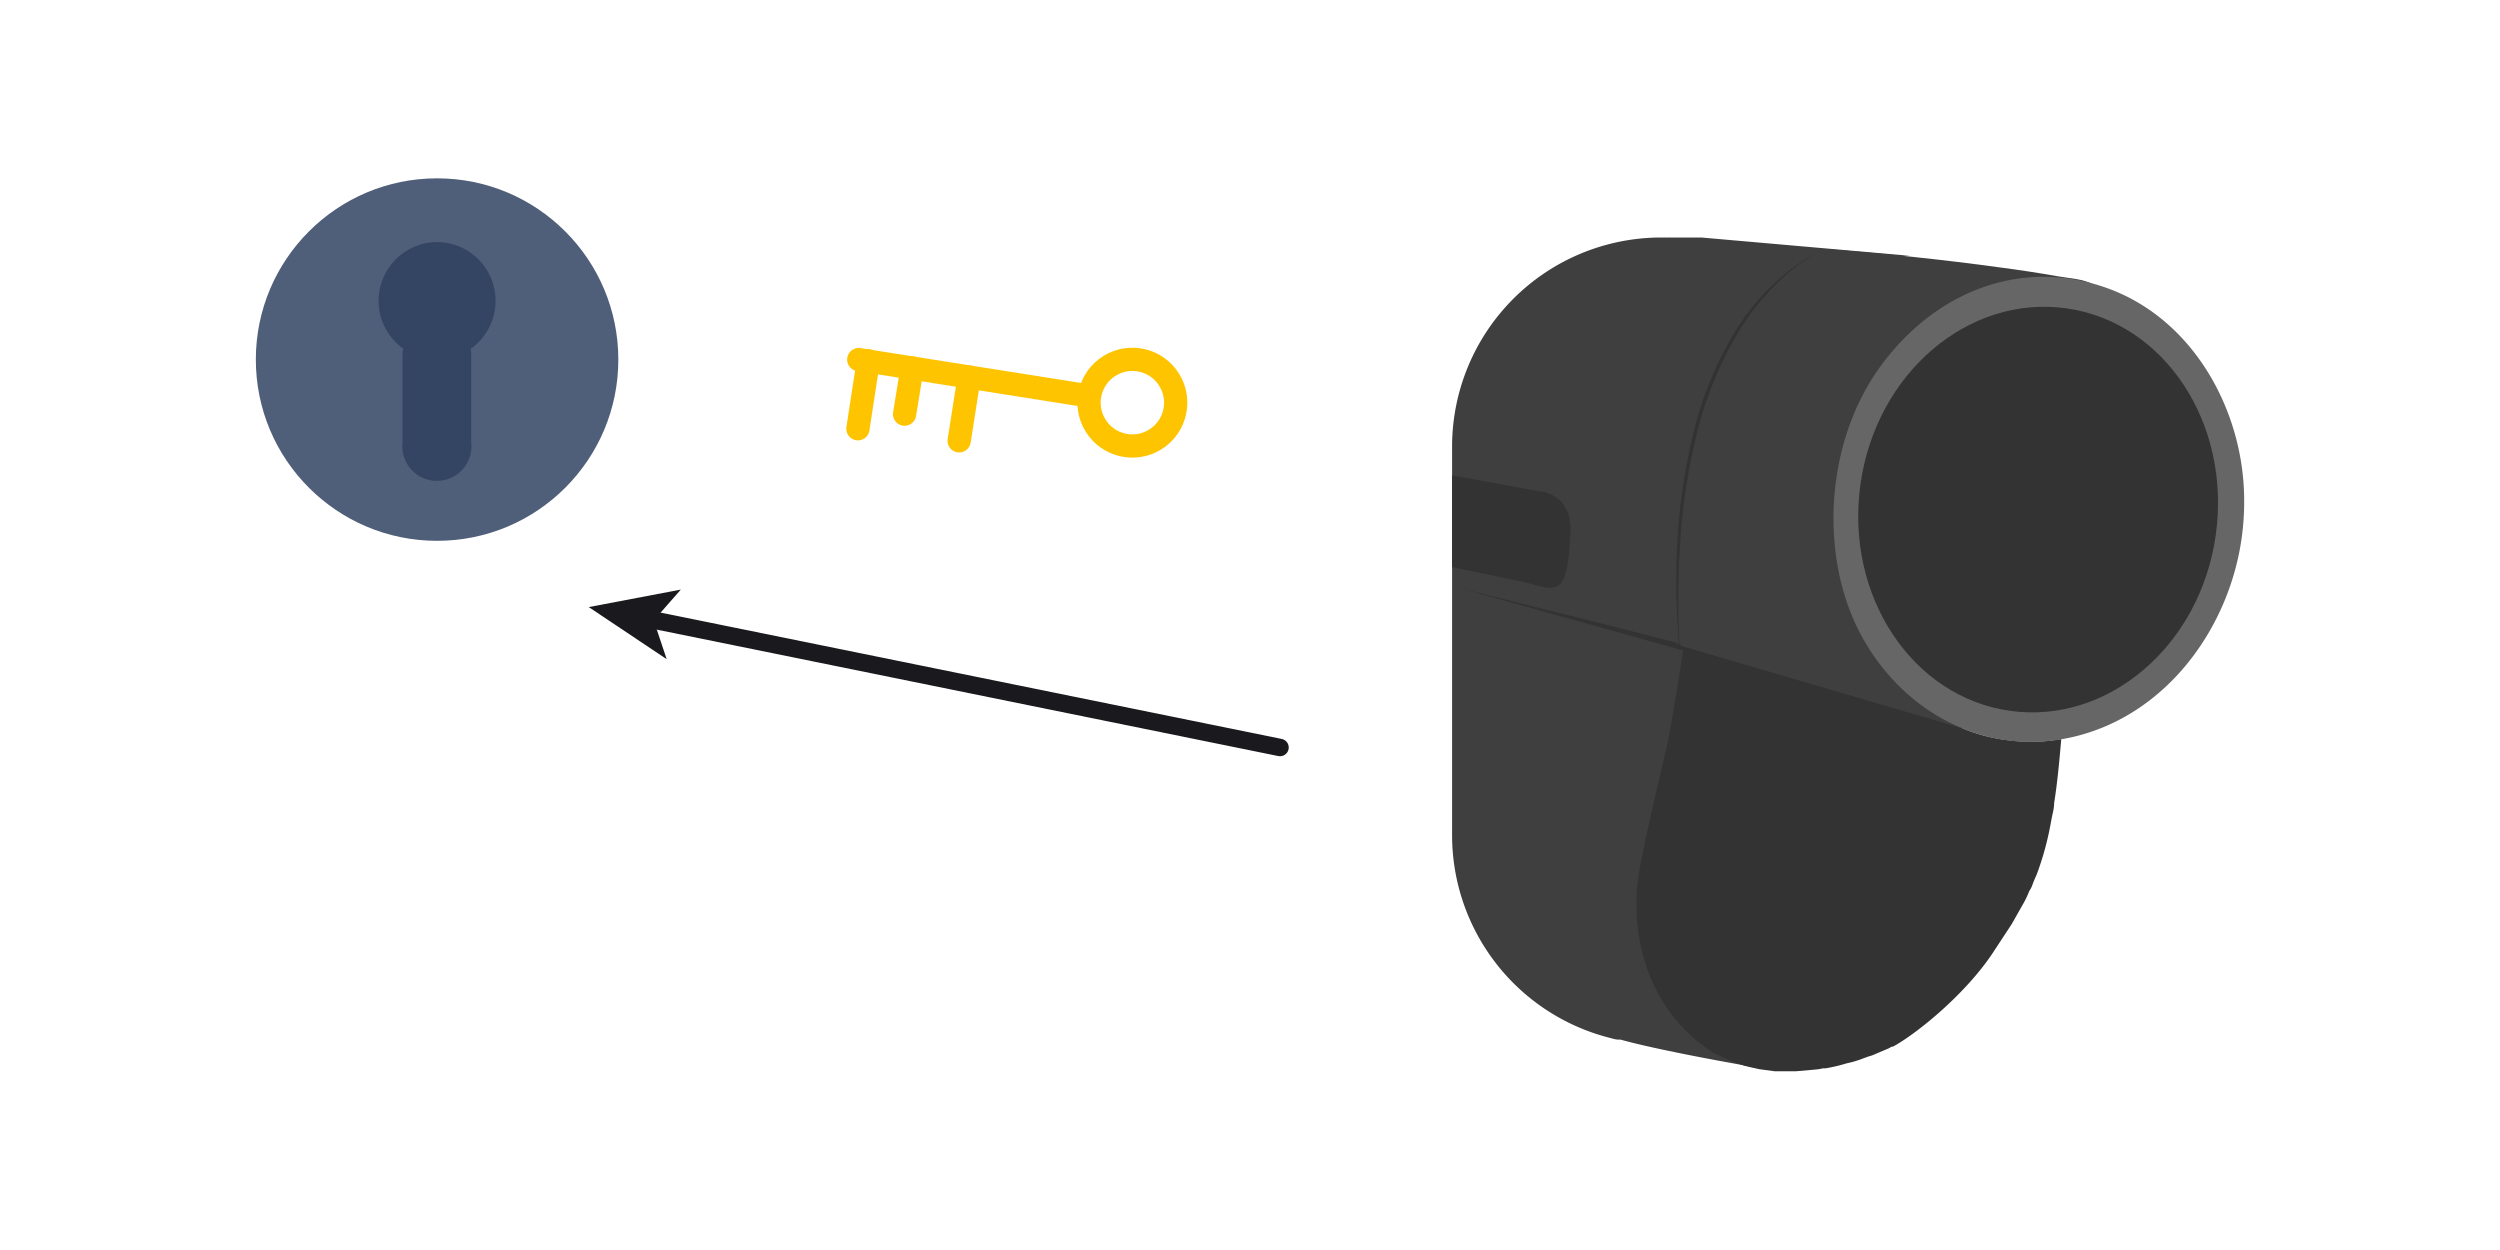 <svg id="Layer_1" data-name="Layer 1" xmlns="http://www.w3.org/2000/svg" viewBox="0 0 600 300"><defs><style>.cls-1,.cls-4,.cls-9{fill:none;}.cls-1{stroke:#ffc400;stroke-miterlimit:10;stroke-width:5.58px;}.cls-1,.cls-4{stroke-linecap:round;}.cls-2{fill:#505f79;}.cls-3{fill:#344563;}.cls-4{stroke:#1a1a1e;stroke-linejoin:round;stroke-width:4.19px;}.cls-5{fill:#1a1a1e;}.cls-6{fill:#3f3f3f;}.cls-7{fill:#333;}.cls-8{fill:#666;}</style></defs><title>icons</title><ellipse class="cls-1" cx="271.8" cy="96.7" rx="10.4" ry="10.4" transform="translate(-10.4 156.7) rotate(-31.6)"/><line class="cls-1" x1="259.2" y1="94.7" x2="206.1" y2="86.3"/><line class="cls-1" x1="205.9" y1="102.9" x2="208.4" y2="86.6"/><line class="cls-1" x1="217.1" y1="99.4" x2="218.9" y2="88.3"/><line class="cls-1" x1="230.2" y1="105.8" x2="232.6" y2="90.5"/><circle class="cls-2" cx="104.9" cy="86.3" r="43.5"/><path class="cls-3" d="M96.8,83.7a14.1,14.1,0,0,1,8.1-25.6A14.1,14.1,0,0,1,113,83.7c0,.4.1.9.1,1.4v21.1a8.3,8.3,0,1,1-16.5,0V85.1A5.9,5.9,0,0,1,96.8,83.7Z"/><line class="cls-4" x1="307.2" y1="179.4" x2="155.8" y2="148.6"/><polygon class="cls-5" points="141.3 145.7 163.4 141.5 156.9 148.9 160 158.2 141.3 145.7"/><path class="cls-6" d="M438.8,59.8c13.8,1.1,27.6,2.5,41.3,4.4,4.6.6,9.2,1.3,13.7,2.1,2.7.5,6.2.6,8.6,2s3.1,5.4,3.1,8.2c.1,5.3-1,10.5-2.2,15.6-1.6,6.7-3.7,13.2-5.9,19.7-4.8,13.7-10.3,27.2-16.1,40.5-3.2,7.4-6.6,14.8-10.1,22.2l-.2.3-76.3-18.2L401.5,83Z"/><path class="cls-6" d="M348.5,107.2v93.3a50.2,50.2,0,0,0,38.3,48.7,7,7,0,0,0,1.4.3h.7c10,2.8,31.5,6.5,31.5,6.5l-2.6-26.1-10.9-1.6-2.4-79.9c.8-28.7,2.2-41.3,3.3-46.8h0a35.2,35.2,0,0,1,1.3-4.3h0c4.8-12.8,14.4-23.9,25.5-29.9a50.4,50.4,0,0,1,23.9-6L408.3,57h-7.5c-.1-.1-.1-.1-.1,0h-2.1A50.2,50.2,0,0,0,348.5,107.2Z"/><path class="cls-7" d="M348.5,136.1l17.7,3.7c2.4.5,6.4,2.4,8.3.3s2.1-7.6,2.3-10.9c1.4-11.3-8-11.4-8-11.4l-18-3.3-2.3-.4"/><path class="cls-8" d="M538,129.1c-3,21.5-17.7,41.9-39.4,47.5s-42-5.6-52-24.3-8.7-46.1,4.8-64.5,34.6-26.1,55-18.4,32.3,29.7,32.2,51A61.5,61.5,0,0,1,538,129.1Z"/><path class="cls-7" d="M406.1,248.8l1.4,1.2h.1a21.4,21.4,0,0,0,3.9,2.8l3.6,1.7h0l1.3.5,2.3.8,1.7.4h0l1.8.4,3.7.5h5.2l4.5-.4a10.8,10.8,0,0,0,1.9-.3h.6a38.1,38.1,0,0,0,5.1-1.2,23.4,23.4,0,0,0,4-1.2l1.1-.4,1-.3,4-1.7.7-.4h.3c5.7-3.1,17.3-12.5,23.9-22.4l4.6-7,3-5.3a20.6,20.6,0,0,0,1.2-2.6,8.3,8.3,0,0,0,.7-1.3c.3-.9.7-1.8,1.1-2.7a70.4,70.4,0,0,0,3.3-11.9l.3-1.6c.1-.6.3-1.3.4-1.9a11,11,0,0,0,.2-1.8c.7-4.4,1.2-9.4,1.7-15.3a42.3,42.3,0,0,1-13.3.2,41,41,0,0,1-10.4-2.8l-66.9-19.6h0c-.8,5.1-3.1,19.7-4,23.6s-6.4,27-6.9,31.9C393.2,210.7,389,233.3,406.1,248.8Z"/><g id="_Group_" data-name="&lt;Group&gt;"><path class="cls-7" d="M495.9,74c23.6,3.3,39.6,27.6,35.9,54.3s-25.9,45.6-49.4,42.3-39.6-27.6-35.9-54.3S472.4,70.7,495.9,74Z"/></g><path class="cls-7" d="M471,174.8a45.1,45.1,0,0,1-8.7,3.4c-11.3,2.6-22,.6-29.1-1.3a30.5,30.5,0,0,1-7-2.9c-7-4.2-14.6-11.7-18-15.2a20,20,0,0,0-4.1-3.6H404a10.6,10.6,0,0,0-3.3-1.4L383,149.3l-32.9-8.2"/><path class="cls-7" d="M437.6,59.7a49.3,49.3,0,0,0-11,8.2,55.8,55.8,0,0,0-8.7,10.7,88.2,88.2,0,0,0-10.6,25.3,146.5,146.5,0,0,0-4.1,27.2c-.3,4.6-.4,9.2-.4,13.8s.2,9.2.6,13.8h0a169.8,169.8,0,0,1-.9-27.6,141.4,141.4,0,0,1,4-27.5,83.9,83.9,0,0,1,10.8-25.4A53.8,53.8,0,0,1,437.6,59.7Z"/><rect class="cls-9" width="600" height="300"/></svg>